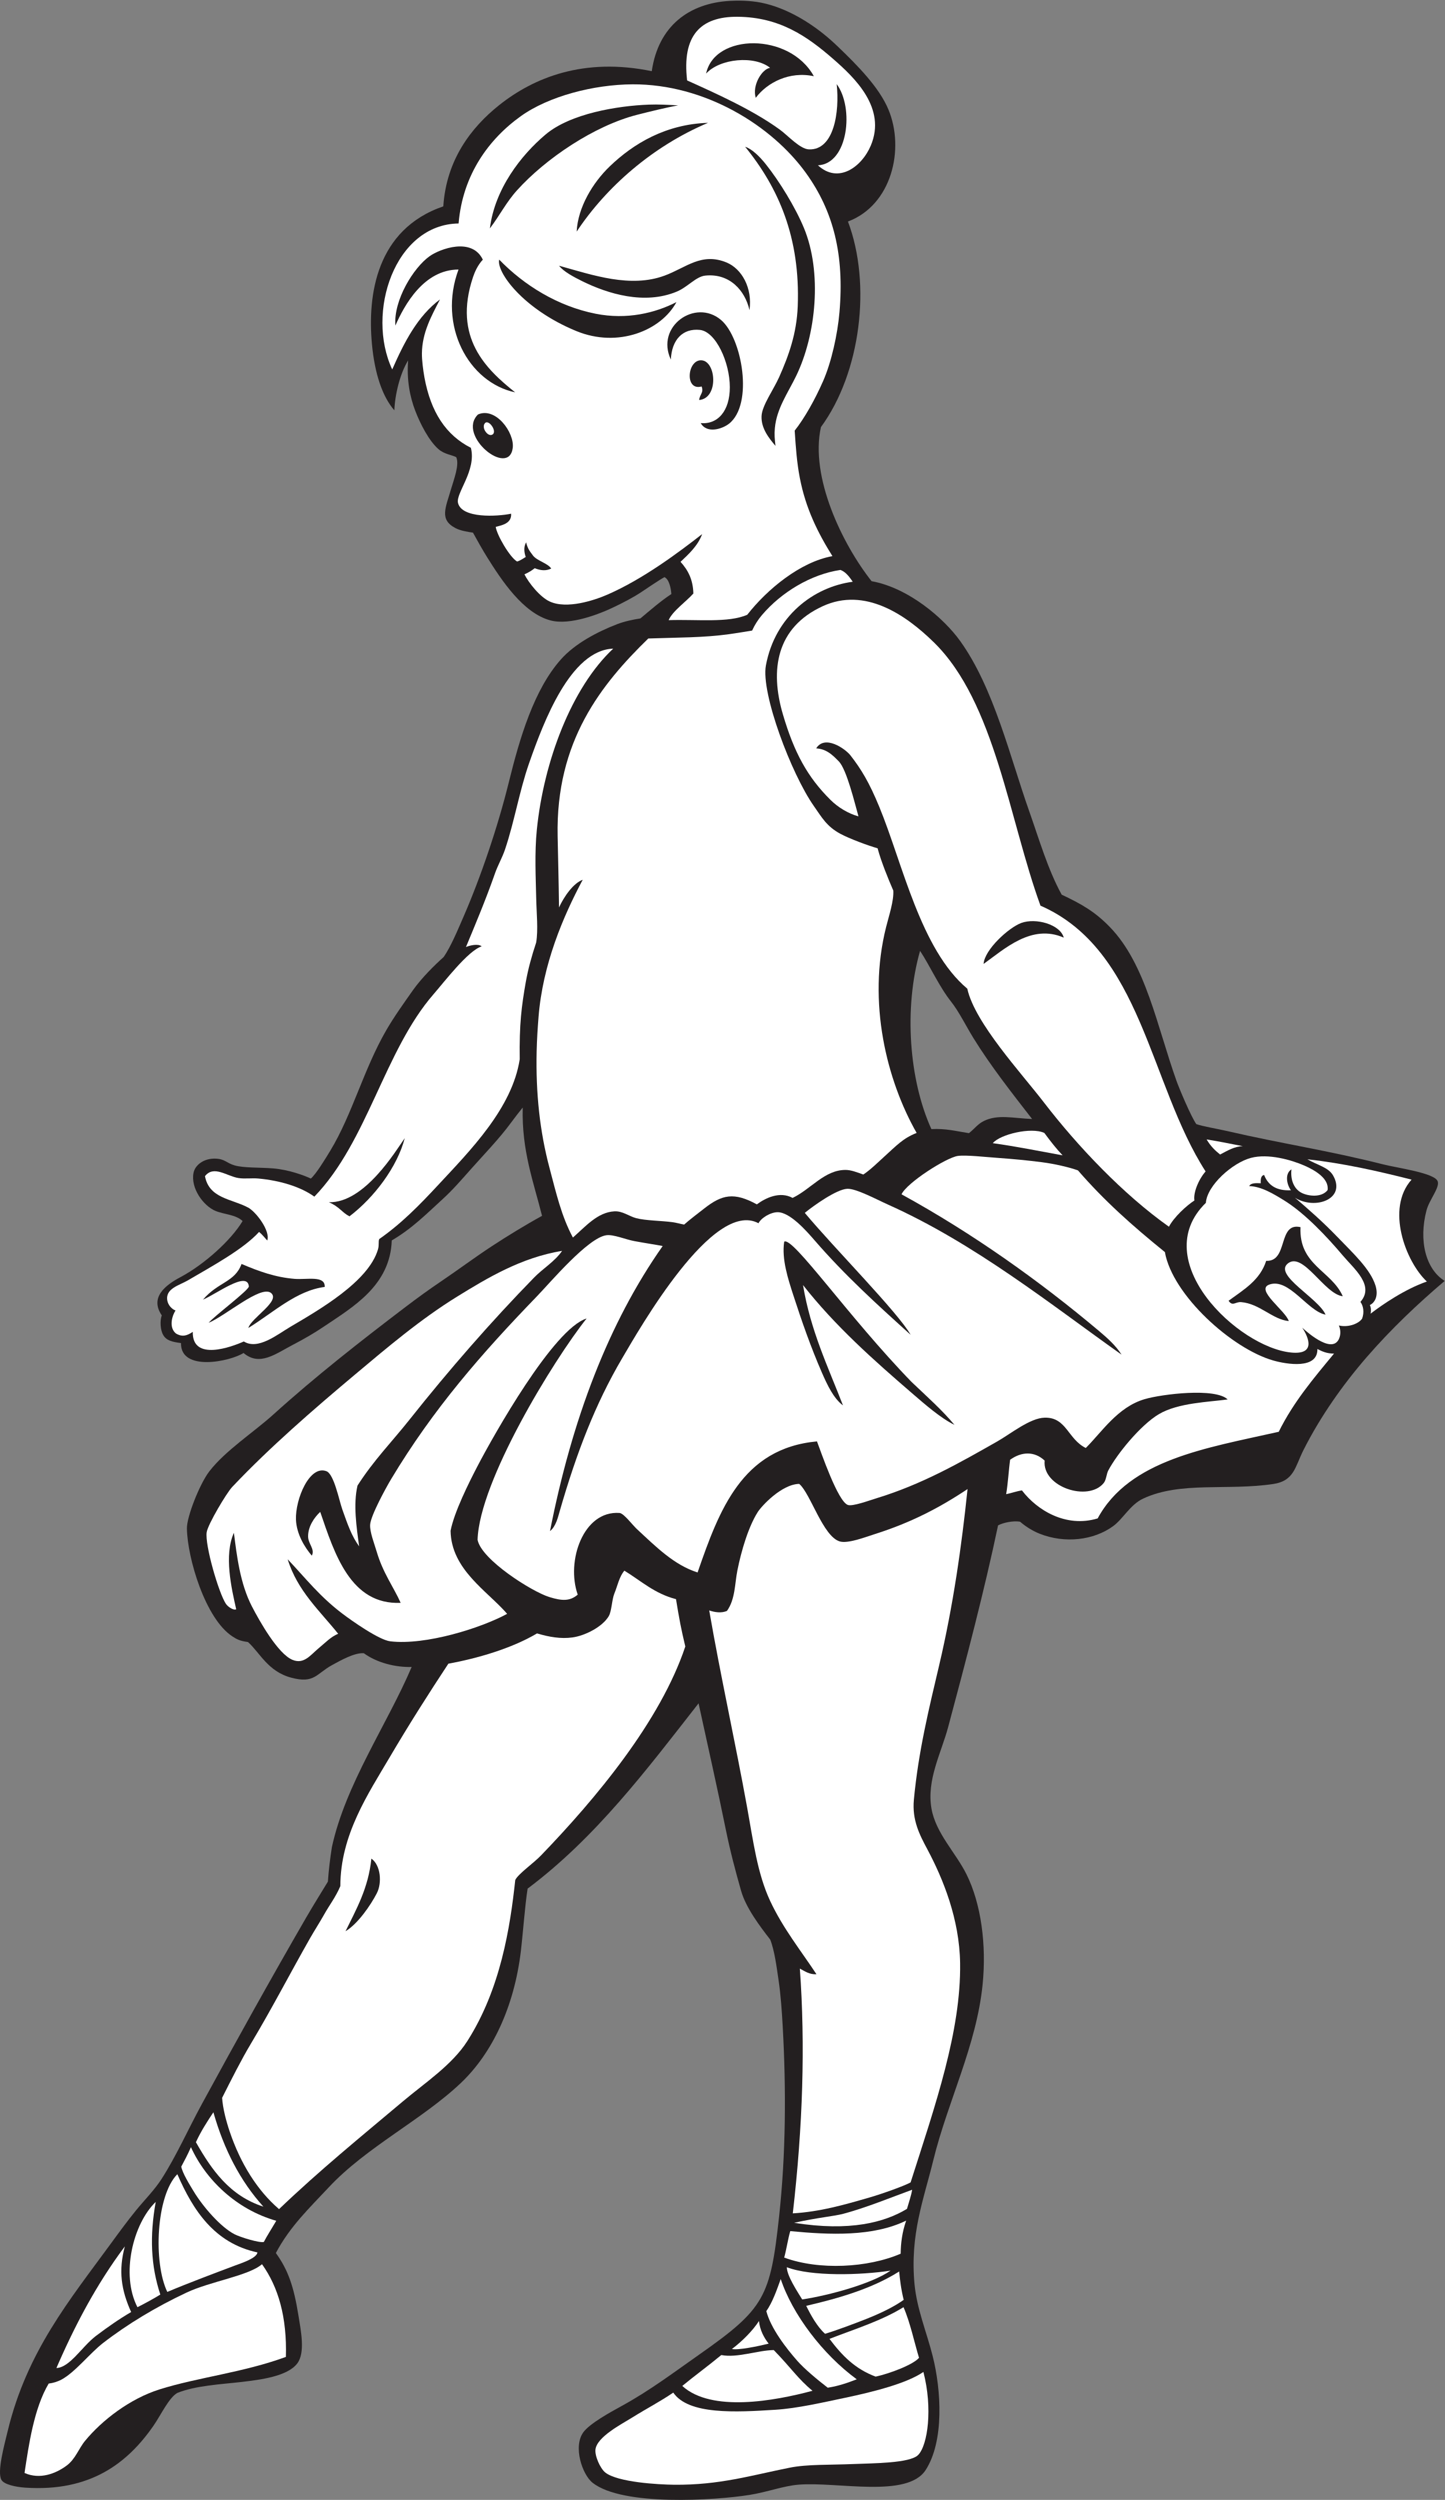 <?xml version="1.0" encoding="UTF-8" standalone="no"?>
<svg
   xmlns:dc="http://purl.org/dc/elements/1.1/"
   xmlns:cc="http://creativecommons.org/ns#"
   xmlns:rdf="http://www.w3.org/1999/02/22-rdf-syntax-ns#"
   xmlns:svg="http://www.w3.org/2000/svg"
   xmlns="http://www.w3.org/2000/svg"
   viewBox="0 0 555.08 960.027"
   height="960.027"
   width="555.08"
   xml:space="preserve"
   id="svg2"
   version="1.1"><rect x="0" y="0" width="555.08" height="960.027" fill="#808080" stroke="none"/><defs
     id="defs6" /><g
     transform="matrix(1.333,0,0,-1.333,0,960.027)"
     id="g10"><g
       transform="scale(0.1)"
       id="g12"><path
         id="path14"
         style="fill:#231f20;fill-opacity:1;fill-rule:evenodd;stroke:none"
         d="m 2443.61,6563.81 c 68.15,-180.16 36.94,-435.65 -77.87,-592.22 -32.02,-143.74 61.47,-337.05 145.94,-443.91 106.72,-19.28 208.31,-107 255.13,-172.13 97.44,-135.49 144.09,-335.41 199.07,-490.44 27.71,-78.09 53.7,-168.22 93.62,-240.56 57.14,-26.99 95.98,-48.87 139.45,-93.91 103.06,-106.8 135.07,-284.31 191.21,-441.99 8.36,-23.49 41.74,-102.88 57.24,-125.06 17.85,-6.54 60.78,-13.55 89.99,-20.3 153.94,-35.6 293.02,-56.36 447.02,-95.42 43.91,-11.14 149.93,-24.92 158.65,-49.14 6.49,-18.05 -24.2,-53.18 -32.22,-83.65 -22.96,-87.37 -2.37,-169.26 52.3,-203.36 -77.69,-65.98 -154.77,-138.83 -225.56,-220.65 -67.79,-78.34 -132.58,-169.84 -181.49,-266.97 -24.12,-47.91 -26.47,-88.34 -86.82,-97.38 -132.48,-19.88 -266.91,8.36 -375.02,-42.07 -37.23,-17.38 -57.84,-58.48 -86.39,-79.32 -56.11,-40.95 -139.31,-50.54 -211.65,-21.95 -18.89,7.48 -39.46,19.78 -56.45,34.57 -19.29,3.79 -49.69,-2.77 -63.6,-10.51 -39.13,-186.64 -93.02,-391.56 -143.95,-581.54 -19.82,-73.91 -62.35,-151.72 -47.97,-234.06 12.47,-71.35 69.55,-126.51 100.9,-189.46 42.22,-84.82 58.01,-203.16 46.48,-317.83 -17.66,-175.84 -100.68,-336.84 -142.1,-506.191 -27.52,-112.461 -67.77,-213.886 -54.03,-357.558 6.8,-70.899 34.98,-137.969 52.24,-206.367 24.88,-98.516 33.44,-245.137 -20.11,-328.243 C 2614.86,4.336 2415.37,52.734 2301.66,43.906 2257.3,40.449 2212,22.566 2159.17,14.219 c -97.96,-15.449 -365.14,-33.273 -451.53,35.215 -29.81,23.66 -56.72,104.062 -26.58,145.418 18.03,24.738 75.63,56.679 110.44,75.703 81.34,44.465 150.66,97.023 223.8,148.312 188.26,132.051 204.69,165.313 229.95,398.496 19.42,179.297 20.43,365.747 10.36,545.627 -2.45,44.18 -5.5,89.94 -11.8,132.99 -5.75,39.25 -11.68,86.48 -24.25,118.22 -30.88,39.84 -70.13,91.91 -84,140.78 -15.68,55.23 -31.07,112.68 -43.94,176 -24.26,119.39 -49.22,229.16 -78.53,363.82 -150.29,-192.12 -295.7,-386.13 -492.62,-533.76 -7.29,-44.58 -13.91,-133.75 -19.52,-180.47 -19.28,-160.82 -82.79,-293.73 -172.15,-378.79 C 1217.39,1095.68 1056,1016.76 947.422,900.488 893.223,842.422 835.414,787.93 795,711.211 c 34.574,-48.047 51.352,-94.551 64.961,-179.531 7.082,-44.219 20.312,-107.539 -3.406,-138.653 -27.965,-36.679 -103.25,-46.66 -161.157,-53.339 -58,-6.7 -131.605,-10.176 -184.738,-31.661 C 486.238,293.691 463.184,243.711 441.977,213.215 366.563,104.734 259.121,22.844 72.688,35.293 46.324,37.059 11.301,44.102 3.879,58.086 -8.629,81.688 12.23,157.285 22.426,199.387 77.719,427.754 200.922,576.094 319.148,737.969 c 23.657,32.402 46.571,63.769 71.692,94.765 24.769,30.567 54.082,59.649 74.629,91.641 42.961,66.934 76.726,143.515 116.929,217.305 95.231,174.8 196.188,356.68 299.649,535.51 20.898,36.11 47.43,78.44 62.871,104 2.016,30.82 6.723,69.44 11.488,99.24 39.168,181.39 160.154,354.98 229.884,519.12 -46.5,-1.17 -99.58,11.86 -137.76,39.59 -26.31,2.32 -66.909,-20.62 -91.303,-33.96 -46.364,-25.34 -51.215,-54.48 -118.516,-36.29 -66.953,18.08 -89.832,71.89 -124.148,102.57 -23.68,2.92 -33.086,8.5 -44.84,16.18 -78.082,51.01 -129.606,225.17 -131.106,310.84 -0.59,33.67 36.727,128.26 64.352,164.29 46.078,60.06 127.797,112.66 184.996,164.36 122,110.23 251.045,211.13 381.585,310.31 33.42,25.39 66.85,49.63 101.31,72.91 50.74,34.28 96.97,69.01 147.27,101.95 43.46,28.45 95.85,60.6 143.89,86.94 -24.54,98.31 -58.91,187.25 -55.68,311.99 -13.14,-16.3 -23.79,-30.14 -34.27,-44.39 -33.24,-45.22 -75.54,-88.71 -114.85,-132.89 -24.8,-27.88 -51.43,-58.9 -80.51,-85.49 -48.24,-44.12 -89.57,-86.05 -147.71,-120.02 -4.51,-130.59 -112.81,-192.35 -196.105,-248.52 -27.168,-18.32 -55.297,-34.72 -88.739,-52.11 -49.707,-25.82 -95.703,-63.14 -142.332,-23.65 -38.879,-24.71 -181.785,-54.65 -180.246,28.55 -26.336,3.4 -41.605,7.54 -50.723,22.37 -9.199,14.94 -10.32,42.62 -4.621,57.4 -35.609,52.17 11.094,87.52 53.977,110.27 67.051,35.57 145.148,105.14 178.887,161.48 -19.489,18.81 -53.004,18.9 -77.707,29.05 -35.477,14.58 -72.598,65.96 -63.637,110.13 4.476,22.12 29.687,42.24 64.332,40.65 26.426,-1.22 30.902,-12.85 53.809,-19.42 27.089,-7.77 70.886,-5.52 111.367,-8.76 44.863,-3.59 90.261,-20.52 108.574,-29.26 15.695,14.05 40.527,54.85 55.519,79.51 64.085,105.43 96.355,235.25 162.375,348.88 22.52,38.76 50,76.98 75.16,112.76 26.25,37.35 63.95,74.11 89.84,97.32 20.99,30.85 39.82,76.38 57.15,116.21 49.72,114.36 98.87,259.25 130.1,385.86 31.71,128.58 72.56,267.54 150.47,355.2 39.98,44.99 103.63,78.98 162.34,101.57 20.34,7.83 45.73,13.2 66.75,16.46 28.8,24.11 60.07,51.29 89.18,70.19 -1.38,17.48 -6.37,42.33 -19.91,48.74 -15.01,-8.07 -54.4,-34.94 -67.42,-43.58 -23.49,-15.57 -51.63,-29.73 -73.37,-40.42 -44.36,-21.81 -131.05,-55.89 -187.99,-40.62 -78.8,21.12 -141.08,116.12 -182.51,182.41 -12.95,20.73 -30.86,52.59 -40.49,70.37 -13.71,2.05 -35.49,5.11 -50.95,13.31 -46.26,24.55 -28.06,57.94 -12.33,111.89 8.16,27.95 24.98,71.09 14.91,92.34 -11.92,6.28 -34.29,8.16 -51.28,23.16 -27.75,24.5 -52.24,72.74 -66.66,110.21 -15.9,41.29 -24.99,90.46 -20.56,145.27 -23.79,-38.45 -38.01,-99.03 -39.72,-143.79 -34.27,39.21 -56.77,105.33 -64.67,191.59 -12.9,140.9 12.63,329.77 205.76,396.06 8.6,133.5 79.95,227.13 160.98,291.61 99.01,78.8 243.62,138.33 439.7,97.77 19.02,130.71 107.88,195.89 225.14,202.58 21.26,1.21 56.76,1.49 90.35,-5.24 73.84,-14.77 152.23,-61.03 217.14,-122.95 62.1,-59.24 122.75,-121.31 149.29,-184.61 47.71,-113.94 9.71,-275.53 -116.52,-322.87 z m 207.8,-2101.15 c 29.16,-44.41 54.81,-102.71 89.88,-146.97 22.1,-27.89 42.98,-70.44 63.79,-104.11 49.72,-80.48 109.8,-156.86 169.2,-233.36 -55.35,2.38 -98.84,14.03 -138.88,-5.64 -17.9,-8.79 -26.21,-21.7 -43.09,-35.13 -38.1,5.85 -66.35,13.88 -108.28,11.71 -64.15,141.02 -79.97,347.51 -32.62,513.5 v 0" /><path
         id="path16"
         style="fill:#ffffff;fill-opacity:1;fill-rule:evenodd;stroke:none"
         d="m 2357.11,6725.78 c 87.69,4.16 104.5,166.37 54,233.91 8.78,-79.95 -7.54,-190.91 -80,-188.03 -25.81,1.02 -60.06,39.49 -83.07,56.32 -78.03,57.06 -184.93,104.89 -267.94,142.3 -15.07,128.88 37.9,184.56 146.25,183.4 119.67,-1.31 198.22,-54.91 274.49,-121.35 62.45,-54.4 154.41,-141.81 108.46,-249.97 -26.01,-61.2 -93.5,-111.07 -152.19,-56.58 z m -322.25,264.26 c 39.86,43.69 139.31,52.7 184.39,16.59 -23.71,-3.58 -52.4,-50.78 -41.33,-86.45 32.72,43.89 96.97,77.36 167.4,62.24 -69.71,126.62 -286.3,124.03 -310.46,7.62 v 0" /><path
         id="path18"
         style="fill:#ffffff;fill-opacity:1;fill-rule:evenodd;stroke:none"
         d="m 2398.84,5599.82 c -92.17,-16.57 -187.86,-95.17 -245.41,-168.89 -54.31,-24 -145.07,-12.76 -226.58,-15.55 11.44,26.3 48.68,51.77 71.24,76.66 -0.82,41.42 -16.47,68.7 -36.96,91.38 20.32,19.37 49.58,44.8 62.28,79.9 -65.96,-51.46 -168.93,-128.97 -272.69,-174.25 -38.17,-16.66 -116.9,-42.61 -166.37,-20.04 -28.32,12.91 -60.74,53.76 -73.03,78.35 12.48,5.51 20.91,10.88 29.63,17.66 17.16,-6.85 32.26,-8.22 47.58,-1.02 -9.65,15.21 -41.17,22.59 -52.24,37.12 -10.9,14.31 -15.78,20.79 -20.14,38.45 -8.06,-14.2 -5.19,-30.89 -1.04,-42.2 -8.93,-5.22 -16.24,-10.68 -25,-13.1 -20.99,12.27 -58.08,75.85 -61.58,99.82 13,4 46.68,7.91 44.42,37.97 -40.01,-8.26 -142.1,-14.13 -153.06,30.9 -6.94,28.51 53.57,93.4 37.08,158.93 -72.17,36.61 -115.56,103.34 -133.77,202.34 -3.89,21.13 -7.52,50.51 -7.34,69.54 0.58,60.45 27.93,108.71 52.07,155.55 -64.37,-47.81 -102.93,-122.74 -137.65,-201.7 -76.53,163.89 7.39,418.11 191.28,420.55 11.69,140.72 87.54,243.49 179.5,309.25 79.68,56.97 208.9,91.08 321.94,91.61 207.89,0.97 401.14,-118.17 500.37,-256.57 78.36,-109.28 110.18,-234.02 95.73,-400.44 -5.55,-63.72 -23.05,-143.15 -47.09,-197.9 -22.45,-51.13 -52.26,-105.21 -81.92,-142.75 3.43,-51.14 6.22,-91.62 14.77,-136.08 17.05,-88.8 52.24,-158.61 93.98,-225.49 z M 1869.81,6900.6 c -90.18,-3.49 -225.71,-25.47 -297.67,-86.18 -70.63,-59.58 -146.34,-156.56 -160.45,-270.51 29.28,38.78 46.9,75.04 78.09,109.67 82.89,92.02 223.27,186.29 346.13,217.69 36.05,9.21 82.96,20.62 118.3,27.26 -29.77,1.5 -57.19,3.13 -84.4,2.07 z m -112.95,-178.18 c -49.11,-47.26 -91.54,-117.99 -95.08,-187.67 84.23,127 217.61,245.53 378.65,313.41 -121.19,-3.96 -214.28,-59.06 -283.57,-125.74 z m 476.12,-753.6 c 5.22,56.21 37.13,100.38 60.96,149.3 58.08,119.16 75.94,299.52 22.56,427.7 -24.51,58.87 -70.11,133.68 -110.08,183.66 -17.79,22.22 -39.78,43.68 -59.11,49.7 96.3,-118.35 159.07,-261.3 151.58,-459.12 -3.03,-80.22 -26.7,-143.87 -53.25,-203.77 -16.56,-37.4 -49.84,-82.43 -51.03,-113.35 -1.35,-35.15 21.27,-63.22 40.12,-85.44 -2.2,21.05 -3.57,31.87 -1.75,51.32 z M 1363,6403.36 c 5.13,15.34 13.8,34.94 28.39,50.57 -31.07,65.29 -123.15,31.53 -153.58,9.8 -46.18,-32.98 -104.13,-126.38 -98.39,-199.65 25.81,58.85 81.88,161.3 181.9,161.41 -59.8,-161.16 28.43,-325.17 163.22,-353.85 -82.95,66.43 -179.94,156.96 -121.54,331.72 z m 730.89,42.38 c -72.57,30.01 -116.48,-14.92 -178.87,-37.84 -97.95,-35.99 -204.7,0.85 -303.91,28.57 12.21,-16.45 42.64,-32.59 65.28,-43.82 75.84,-37.63 181.07,-69.29 273.69,-30.85 32.01,13.28 55.25,43.47 82.56,46.23 70.23,7.09 114.49,-43.07 127.25,-99.64 8.95,64.54 -22.58,119.38 -66,137.35 z m -433.11,-197.47 c 120.39,-49.56 244.65,1.66 288.56,83.39 -60.86,-31.29 -142.86,-51.44 -233.05,-33.48 -108.61,21.61 -205.65,81.46 -277.74,155.93 -8.71,-34.83 67.41,-142.1 222.23,-205.84 z m 439.81,-267.15 c 71.71,55.77 38,247.68 -22.82,299.13 -74.16,62.72 -189.51,-18.9 -144.56,-114.07 2.67,57.52 34.51,90.41 83.53,85.41 45.82,-4.66 86.37,-92.97 86.44,-164.98 0.06,-68.96 -35.09,-107.98 -83.98,-103.5 18.7,-32.08 63.18,-16.14 81.39,-1.99 z m -79.97,182.92 c -40.51,0.92 -47.97,-89.14 1.17,-75.43 7.21,-17.58 -5.52,-22.53 -6.99,-39.04 57.04,5.06 49.13,113.47 5.82,114.47 z m -543.01,-252.07 c 5.22,43.38 -48.84,118.48 -100.19,95.95 -61.83,-60.96 89.71,-182.88 100.19,-95.95 v 0" /><path
         id="path20"
         style="fill:#ffffff;fill-opacity:1;fill-rule:evenodd;stroke:none"
         d="m 1397.93,5983.29 c 10.92,11.23 36.73,-25.56 20.28,-33.68 -13.12,-6.46 -32.32,21.3 -20.28,33.68 v 0" /><path
         id="path22"
         style="fill:#ffffff;fill-opacity:1;fill-rule:evenodd;stroke:none"
         d="m 2457.34,5526.01 c -113.36,-14.96 -224.12,-99.69 -250.2,-241.17 -14.72,-79.8 72.92,-311.64 137.85,-404.49 23.97,-34.3 37.46,-59.18 76.45,-80.3 25.55,-13.84 80.34,-34.37 107.54,-41.84 10.14,-38.23 32.21,-92.03 45.26,-121.75 1.91,-29.53 -12.15,-71.18 -20.67,-105.05 -54.7,-217.32 1.93,-442.4 87.96,-593.28 -39.65,-15.49 -58.35,-36.79 -95.2,-70.04 -13.88,-12.52 -39.06,-37.27 -58.54,-49.83 -18.83,6.91 -36.06,13.3 -50.93,13.31 -60.7,0.06 -99.46,-55 -152.78,-80.69 -36.76,20.08 -77.91,-0.04 -102.99,-18.58 -66.12,36.08 -100.4,28.09 -151.08,-11.38 -19.71,-15.35 -45.24,-34.81 -58.45,-46.81 -11.84,2.17 -23.15,5.49 -33.01,6.83 -32.14,4.41 -77.84,4.38 -105.27,11.64 -20.65,5.46 -39.06,20.96 -62.85,19.64 -48.73,-2.72 -82.98,-43.7 -119.48,-75.49 -33.22,62.06 -48.04,127.58 -67.45,200.71 -27.93,105.2 -39.73,214.71 -37,335.67 0.77,33.7 2.91,67.48 5.46,99.39 12.06,150.75 70.14,287.91 127.32,394.98 -27.02,-9.77 -53.85,-48.33 -68.32,-79.75 -0.96,76.73 -2.63,139.35 -4,205.17 -5.71,273.69 125.36,437.33 261.28,569.64 84.99,3.03 159.65,2.21 232.53,12.38 22.5,3.13 49.87,7.72 66.61,10.43 7.78,16.86 17.16,31.48 28.25,44.54 55.69,65.7 141.14,117.57 226.36,130.16 11.51,-4.39 21.46,-13.12 35.35,-34.04 v 0" /><path
         id="path24"
         style="fill:#ffffff;fill-opacity:1;fill-rule:evenodd;stroke:none"
         d="m 3062.19,3873.52 c -66.65,12.1 -131.98,25.46 -201.21,35.1 20.92,25.42 110.38,46.95 148.5,29.53 18.39,-24.83 34.58,-45.63 52.71,-64.63 v 0" /><path
         id="path26"
         style="fill:#ffffff;fill-opacity:1;fill-rule:evenodd;stroke:none"
         d="m 3477.16,3919.44 c 38.18,-6.26 64.82,-11.7 104.4,-19.46 -23.58,-0.53 -43.49,-12.4 -65.45,-24.07 -12.86,10.19 -27.11,23.13 -38.95,43.53 v 0" /><path
         id="path28"
         style="fill:#ffffff;fill-opacity:1;fill-rule:evenodd;stroke:none"
         d="m 3825.76,3773.35 c -17.58,-22.47 -56.03,-17.23 -74.23,-8.18 -21.96,10.93 -33.27,36.56 -29.86,68.04 -20.19,-12.82 -13.3,-44.46 -1.47,-60.29 -43.4,-2.07 -66.13,15.55 -77.34,44.13 -9.04,-1.84 -10.39,-11.76 -9.64,-23.9 -14.26,0.55 -28.59,1.19 -33.36,-8.22 34.46,-0.75 69.91,-22.09 101.52,-41.71 58.21,-36.13 121.3,-102.55 168.02,-157.93 32.8,-38.86 92.67,-86.75 51,-133.94 8.64,-11.7 11.62,-30.04 4.83,-48.38 -12.27,-16.99 -43.87,-25.45 -66.82,-19.47 3.7,-9.59 5.99,-20.61 2.2,-33.23 -16.09,-53.55 -90.42,10.47 -107.9,26.78 19.84,-29.86 38.47,-78.53 -31.93,-71.6 -153.28,15.1 -415.92,265.45 -245.76,431.26 3.59,50.63 76.94,115.51 129.86,129.52 49.91,13.23 116.12,-5.75 153.26,-21.85 30.88,-13.4 72.64,-37.56 67.62,-71.03 z m -176.91,-203.76 c -18.06,-56.05 -63.97,-82.44 -108.37,-114.96 11.57,-17.33 19.7,-2.56 36.09,-3.91 54,-4.39 90.52,-50.27 137.39,-54.63 -9.42,30.14 -97.91,90.67 -55.81,105.32 56.6,19.68 110.66,-77.54 161.83,-86.8 -20.82,47.89 -150.72,114.14 -108.59,147.56 43.99,34.91 105.28,-88.79 158.14,-94.49 -32.63,73.92 -126.87,89.2 -121.78,199 -66.54,14.95 -34.21,-99.86 -98.9,-97.09 v 0" /><path
         id="path30"
         style="fill:#ffffff;fill-opacity:1;fill-rule:evenodd;stroke:none"
         d="m 3767.64,3862.23 c 103.32,-11.57 201.75,-33.62 300.14,-58.64 -74.84,-83.43 -17.14,-236.23 44.07,-293.61 -62.81,-21.66 -128.35,-66.52 -162.12,-92.54 1.72,7.33 1.49,17.81 -2.11,24.85 14.61,7.01 25.36,26.5 16.16,56.25 -14.57,47.1 -64.75,93.22 -108.19,138.36 -45.32,47.09 -85.63,81.69 -123.86,114.63 57.3,-36.11 148.46,-4.5 110.15,63.64 -13.72,24.38 -46.63,30.47 -74.24,47.06 v 0" /><path
         id="path32"
         style="fill:#ffffff;fill-opacity:1;fill-rule:evenodd;stroke:none"
         d="m 2788.26,2912.15 c -17,-163.32 -41.33,-335.74 -81.83,-507.68 -29.78,-126.42 -59.9,-248.77 -72.84,-387.26 -5.52,-59.08 16.41,-100.9 38.72,-142.72 45.78,-85.76 92.63,-201.42 94.49,-328.03 2.89,-196.6 -71.7,-409.68 -142.64,-631.792 -17.31,-9.766 -81.45,-32.754 -118.23,-43.379 -75.02,-21.719 -142.04,-41.016 -221.28,-45.84 28.98,251.621 36.25,485.161 20.32,705.211 14.15,-7.53 28.27,-17.65 47.86,-16.25 -43.78,66.55 -96.53,132.05 -133.53,211.37 -36.84,78.95 -48.69,172.29 -65.84,267.01 -33.95,187.66 -77.32,382.52 -109.67,569.69 15.49,-5.33 35.48,-8.57 51.25,-1.25 23.9,33.44 22.16,77.52 30.01,116.88 11.24,56.27 31.54,124.86 58.4,167.46 11.32,17.95 68.87,80.31 119.62,81.5 32.46,-27.13 68.19,-150.76 116.57,-165.72 23.46,-7.25 73.74,12.26 103.07,21.6 102.98,32.81 184.32,75.06 265.55,129.2 v 0" /><path
         id="path34"
         style="fill:#ffffff;fill-opacity:1;fill-rule:evenodd;stroke:none"
         d="m 614.949,1116.76 c 30.457,-107.4 77.809,-198.713 144.121,-271.955 -97.023,31.25 -148.867,105.527 -194.484,185.725 14.352,31.29 32.215,58.9 50.363,86.23 v 0" /><path
         id="path36"
         style="fill:#ffffff;fill-opacity:1;fill-rule:evenodd;stroke:none"
         d="m 550.25,1016.19 c 42.074,-92.655 129.773,-179.022 245.84,-212.069 -8.352,-14.668 -27.149,-44.101 -35.777,-60.976 -11.684,-3.477 -66.778,13.085 -84.622,22.265 -39.562,20.371 -90.316,78.457 -117.605,123.535 -12.301,20.313 -32.293,52.539 -35.738,71.133 8.582,16.582 17.828,32.813 27.902,56.112 v 0" /><path
         id="path38"
         style="fill:#ffffff;fill-opacity:1;fill-rule:evenodd;stroke:none"
         d="M 511.051,938.34 C 555.742,835.684 617.129,739.609 741.938,712.969 739.664,695.879 694.094,681.523 676.492,674.922 623.645,655.039 543.785,625.176 482.117,599.16 c -40.656,84.317 -32.41,277.129 28.934,339.18 v 0" /><path
         id="path40"
         style="fill:#ffffff;fill-opacity:1;fill-rule:evenodd;stroke:none"
         d="m 2628.55,893.535 c -2.53,-16.445 -9.21,-35.566 -14.84,-55.058 -64.04,-38.848 -164.32,-65.918 -325.17,-40.176 68.15,15.234 115.14,18.828 142.17,26.074 66.58,17.871 137.16,47.051 197.84,69.16 v 0" /><path
         id="path42"
         style="fill:#ffffff;fill-opacity:1;fill-rule:evenodd;stroke:none"
         d="m 448.773,858.457 c -17.703,-98.496 -14.183,-183.73 13.231,-266.875 -16.09,-10.176 -46.637,-26.855 -65.914,-36.445 -49.004,94.941 -12.063,241.211 52.683,303.32 v 0" /><path
         id="path44"
         style="fill:#ffffff;fill-opacity:1;fill-rule:evenodd;stroke:none"
         d="m 2611.33,804.609 c -11.89,-34.414 -15.49,-65.879 -15.88,-95.371 -94.27,-40.586 -234.7,-48.242 -335.57,-11.152 5.47,18.984 11.69,57.598 17.48,76.269 114.16,-10.976 238.42,-16.308 333.97,30.254 v 0" /><path
         id="path46"
         style="fill:#ffffff;fill-opacity:1;fill-rule:evenodd;stroke:none"
         d="M 359.734,730.273 C 341.008,660.547 349.039,605 377.887,541.191 344.145,521.504 309.922,497.715 276.625,472.5 236.441,442.09 201.508,381.367 162.574,379.902 c 52.754,121.875 115.317,241.075 197.16,350.371 v 0" /><path
         id="path48"
         style="fill:#ffffff;fill-opacity:1;fill-rule:evenodd;stroke:none"
         d="m 2604.25,576.328 c -24.35,-17.637 -61.64,-36.758 -106.91,-54.687 -33.8,-13.399 -86.42,-33.145 -119.63,-43.145 -21.57,19.082 -40.69,52.422 -54.36,80.606 98.96,22.793 192.63,51.171 267.83,98.964 2.03,-22.324 5.4,-51.464 13.07,-81.738 v 0" /><path
         id="path50"
         style="fill:#ffffff;fill-opacity:1;fill-rule:evenodd;stroke:none"
         d="m 2267.42,670.352 c 70.36,-27.188 213.58,-22.969 298.97,-9.844 -53.53,-37.559 -176.63,-71.192 -254.65,-83.047 -13.67,22.539 -43.93,67.461 -44.32,92.891 v 0" /><path
         id="path52"
         style="fill:#ffffff;fill-opacity:1;fill-rule:evenodd;stroke:none"
         d="m 2249.84,636.289 c 33.62,-101.191 120.61,-216.816 219.11,-288.867 -22.67,-8.613 -48.55,-18.652 -83.58,-24.238 -31.97,24.55 -67.75,54.961 -87.04,76.66 -32.91,37.07 -77.18,94.785 -89.96,143.965 18.15,26.308 29.65,59.55 41.47,92.48 v 0" /><path
         id="path54"
         style="fill:#ffffff;fill-opacity:1;fill-rule:evenodd;stroke:none"
         d="m 2603.73,555.215 c 19.34,-44.375 31,-100.938 44.68,-145.86 -16.79,-20.019 -85.3,-45.644 -124.98,-54.218 -59.37,22.129 -96.9,60.644 -133.05,108.808 73.14,28.321 150.45,52.227 213.35,91.27 v 0" /><path
         id="path56"
         style="fill:#ffffff;fill-opacity:1;fill-rule:evenodd;stroke:none"
         d="m 2187.17,515.352 c 2.63,-26.329 14.67,-48.399 27.94,-65.196 -32.65,-7.949 -86.23,-19.082 -105.93,-15.488 29.62,22.305 60.21,52.969 77.99,80.684 v 0" /><path
         id="path58"
         style="fill:#ffffff;fill-opacity:1;fill-rule:evenodd;stroke:none"
         d="m 2229.73,431.699 c 50.77,-52.109 69.66,-82.832 111.73,-117.344 -109.61,-29.335 -291.48,-62.628 -375.3,13.946 33.14,27.441 75.15,58.144 112.43,89.004 46.37,-8.867 103.58,13.457 151.14,14.394 v 0" /><path
         id="path60"
         style="fill:#ffffff;fill-opacity:1;fill-rule:evenodd;stroke:none"
         d="m 2661.01,368.652 c 27.12,-104.55 12.69,-210.675 -15.03,-239.148 -23.54,-24.191 -131.17,-23.801 -186.05,-26.145 -68.3,-2.929 -132.95,-0.363 -184.23,-10.558 -109.45,-21.793 -202.22,-50.488 -332.95,-49.141 -45.95,0.48 -162.46,7.129 -198.19,35.031 -14.75,11.531 -31.05,48.094 -28.51,67.051 4.85,36.262 75.18,72.512 104.77,90.918 44.53,27.703 81.56,46.641 119.39,72.461 43.97,-64.402 180.44,-56.652 294.36,-49.433 63.27,4.003 135.24,20.781 199.89,34.296 84.67,17.696 179.73,42.266 226.55,74.668 v 0" /><path
         id="path62"
         style="fill:#ffffff;fill-opacity:1;fill-rule:evenodd;stroke:none"
         d="m 1767.18,5333.36 c -120.82,-112.95 -200.2,-325.77 -220.07,-520.88 -6.93,-68.24 -3.09,-140.16 -1.86,-199.01 0.89,-42.29 6.01,-90.29 -0.1,-126.67 -12.77,-38.52 -23.12,-75.51 -29.93,-113.87 -12.14,-68.43 -19.02,-122.07 -17.53,-222.75 -21.7,-140.79 -142.23,-262.33 -235.08,-362.16 -53.8,-57.84 -104.98,-110.32 -169.7,-155.67 -3.33,-6.88 0.25,-16.54 -3.76,-30.08 -27.47,-92.72 -169.095,-173.64 -252.771,-222.99 -37.484,-22.11 -92.594,-67.4 -133.734,-41.96 -35.2,-15.66 -149.122,-58.12 -147.102,27.74 -15.895,-10.84 -29.844,-15.7 -48.375,-4.85 -19.316,15.69 -13.848,46.16 -1.375,66.39 -11.121,3.99 -21.023,15.74 -23.457,27.72 -7.223,35.47 34.387,44.61 58.742,58.86 70.262,41.16 160.5,90.02 205.5,139.73 8.692,-6.94 14.527,-14.88 23.52,-24.7 9.738,27.77 -32.688,82.92 -54.969,94.83 -47.746,25.53 -112.438,26.07 -124.445,90.52 25.269,32.35 62.933,-0.04 96.371,-5.38 18.375,-2.94 38.433,0.32 57.269,-1.41 63.254,-5.8 122.309,-23.88 161.578,-52.22 153.008,158.17 201.708,419.81 343.038,582.7 32.86,37.87 100.49,126.45 139.11,138.33 -9.99,8.71 -34.42,2.72 -45.28,-1.91 26.91,64.74 57.64,137.72 83.62,212.08 8.34,23.89 20.78,44.82 28.83,68.66 27.41,81.18 41.46,168.68 69.43,248.61 41.93,119.78 119.41,325.86 242.53,330.34 z M 947.734,3738.45 c 30.121,-12.76 37.387,-29.16 59.316,-40.67 72.24,55.01 138.01,143.22 159.34,225.3 -25.38,-35.73 -115.8,-187.37 -218.656,-184.63 z M 848.813,3517.7 c -55.301,4.57 -102.348,21.46 -152.75,42.96 -19.25,-52.95 -67.727,-51.71 -111.098,-102.85 38.394,16.12 128.277,84.22 132.164,38.19 0.891,-10.47 -103.617,-88.44 -115.707,-104.93 50.098,21.49 147.609,106.88 178.367,86.9 32.043,-22.66 -56.18,-72.77 -64.129,-101.76 73.403,45.35 138.27,107.62 220.047,118.24 1.934,33.95 -51.699,20.34 -86.894,23.25 v 0" /><path
         id="path64"
         style="fill:#ffffff;fill-opacity:1;fill-rule:evenodd;stroke:none"
         d="m 3474.23,3827.22 c -20.75,-23.84 -35.79,-61.62 -32.23,-83.66 -23.61,-15.42 -59.08,-48.26 -73.41,-75.67 -131.06,92.8 -262.57,231.11 -359.98,357.74 -65.99,85.83 -199.43,229.61 -221.14,328.14 -134.69,113.06 -186.01,359.58 -253.3,523.11 -28.58,69.48 -51.44,107.95 -83.08,148.64 -15.28,19.66 -74.31,60.62 -99.01,20.53 29.22,-2.08 45.83,-17.53 65.41,-37.8 22.79,-23.6 46.46,-123.21 56.43,-158.21 -30.17,8.42 -58.94,26.14 -80.27,47.21 -66.61,65.79 -105.04,136.51 -137.54,246.81 -37.68,127.9 -19.44,250 115.07,311.68 121.24,55.59 238.55,-24.43 320.13,-104.37 176.21,-172.64 216.51,-510.1 307.1,-758.49 292.43,-127.81 313.61,-513.86 475.82,-765.66 z m -531.32,715.74 c -36.09,-13.41 -105.68,-76.67 -108.47,-117.97 60.2,42.94 138.27,116.36 231.08,75.76 -10.09,38.07 -80.68,57.81 -122.61,42.21 v 0" /><path
         id="path66"
         style="fill:#ffffff;fill-opacity:1;fill-rule:evenodd;stroke:none"
         d="m 3796.43,3315.64 c 13.34,-6.89 27.21,-13.34 47.93,-13.24 -57.9,-70.08 -116.8,-139.08 -159.34,-225.27 -208.52,-46.9 -430.16,-80 -521.84,-249.59 -92.82,-27.79 -175.8,24.94 -218.19,80.76 -16.28,-2.46 -29.86,-7.79 -45.5,-10.94 5.48,31.92 7.12,68.75 11.48,99.24 32.62,23.42 69.6,25.35 99.46,-2.44 -7.61,-76.23 125.85,-119.63 170.32,-64.51 7.13,8.81 8.01,26.56 12.96,35.88 26.19,49.29 93.8,131.4 145.72,162.28 55.82,33.23 145.34,35.04 198.36,42.52 -35.01,34.14 -189.5,15.53 -239.51,0.72 -77.55,-22.94 -122.65,-94.19 -169.33,-140.6 -51.98,25.66 -55.43,88.89 -118.5,87.36 -42.45,-1.03 -98.01,-46.68 -137.41,-69 -105.51,-59.86 -215.24,-123.01 -347.81,-163.38 -20.09,-6.11 -68.24,-23.95 -81.91,-19.1 -28.91,10.21 -76.86,151.23 -89,183.12 -215.59,-19.86 -281.55,-196.89 -344.03,-377.57 -67.84,21.42 -120.24,74.31 -174.87,124.94 -13.11,12.13 -37.79,45.58 -50.13,46.46 -104.58,7.46 -154.49,-138.96 -120.39,-235.31 -22.78,-19.34 -45.27,-18.15 -81.6,-7.03 -50.23,15.35 -196.07,107.69 -207.05,164.92 4.78,168.44 218.64,517.58 314.22,637.69 -96.04,-30 -268.16,-337.2 -311.92,-420.6 -27.72,-52.83 -69.9,-137.68 -80.09,-191.06 1.89,-112.2 106.26,-173.35 163.02,-239.23 -74.71,-40.69 -234.34,-91.23 -336.71,-79.2 -32.45,3.81 -110.11,58.65 -136.797,78.75 -66.953,50.45 -106.668,102.46 -158.989,157.71 28.047,-91.05 91.996,-147.91 145.528,-214.69 -21.321,-8.82 -36.321,-25.25 -55.289,-40.85 -24.754,-20.38 -42.832,-47.93 -76.239,-34.32 -41.519,16.91 -94.171,109.9 -116.867,153.65 -34.765,67.03 -43.754,148.03 -52.09,212.4 -29.05,-64.51 -7.023,-159.8 6.657,-220.33 -7.817,-3.92 -24.051,7.17 -29.77,15.82 -20.851,31.53 -61.101,170.35 -55.246,206.43 3.719,22.95 57.16,112.83 73.395,130.02 106.957,113.28 234.511,223.75 353.947,323.94 92.29,77.44 189.28,159.83 295.05,224.98 85.36,52.58 184.1,112.39 301.8,131.32 -21.31,-30.81 -54.89,-50.42 -80.3,-76.43 -123.83,-126.74 -246.7,-267.62 -359.92,-410.38 -49.15,-61.97 -103.06,-116.71 -149.41,-189.35 -12.67,-54.32 -2.82,-120.04 4.75,-175.04 -21.79,29.84 -33,62.64 -48.648,106.76 -9.102,25.64 -23.629,101.27 -45.562,109.69 -49.082,18.78 -90.102,-81.41 -87.872,-139.61 1.61,-41.94 25.868,-80.67 45.711,-103.64 9.5,18.69 -10.23,33.75 -10.726,54.53 -0.676,28.7 17.465,55.26 34.93,71.53 41.125,-119.98 87.187,-268.3 231.827,-262.03 -19.72,44.37 -50.86,85.72 -68.78,146.44 -7.53,25.47 -20.53,57.62 -19.18,78.89 1.66,26.05 45.31,105.86 60.52,131.21 121.16,201.85 260.37,361.33 420.07,526.52 38.75,40.08 147.61,169.36 200.36,176.03 20.91,2.65 54.51,-12.16 81.01,-17.06 30.31,-5.62 57.81,-9.58 81.08,-14.05 -156.76,-222.89 -261.61,-500.25 -324.77,-821.4 17.26,13.77 22.96,40.04 28.61,59.61 46.95,162.54 100.64,304.82 179.66,438.92 49.55,84.07 262.14,458.89 392.56,388.46 7.63,15.28 34.49,31.76 55.07,31.82 35.79,0.11 82.99,-53.81 106.58,-81.03 87.8,-101.32 179.32,-184.13 276.83,-272.18 -36.68,64.63 -220.52,250.01 -305.04,351.29 24.59,20.28 91.25,67.9 122.33,69.38 25.51,1.21 86,-31.46 116.52,-45.08 250.89,-112.03 471.45,-289.2 673.98,-432.73 -16.17,25.84 -41.4,48.34 -64.69,67.93 -170.93,143.82 -363.92,281.42 -569.37,393.98 15.44,33.36 129.26,106.18 162.57,110.61 23.96,3.19 77.88,-3.19 117.46,-5.9 37.73,-2.59 84.28,-7.09 123.37,-12.08 38.92,-4.97 81.1,-15.06 104.97,-23.69 76.08,-87.62 155.96,-158.75 250.57,-235.35 21.75,-123.98 193.21,-278.32 312.02,-312.28 39.03,-11.13 128.65,-26.15 127.48,33.06 z m -1510.18,154.71 c 24.34,-75.12 50.45,-149.72 82,-222.17 15.99,-36.72 34.13,-75.09 61.01,-95 -42.96,111.2 -93.52,215.16 -115.14,346.64 92.42,-117.77 203.58,-216.28 315.03,-312.34 37.02,-31.91 81.68,-71 121.42,-90.43 -34.09,41.31 -80.8,82.91 -123.63,123.65 -182.51,187.93 -342.76,420.38 -367.06,404.1 -7.75,-50.09 11.25,-107.81 26.37,-154.45 v 0" /><path
         id="path68"
         style="fill:#ffffff;fill-opacity:1;fill-rule:evenodd;stroke:none"
         d="m 1948.09,2594.98 c 9.14,-56.37 14.71,-86.19 26.81,-136.37 -72.27,-216.13 -258.15,-438.4 -415.9,-602.01 -22.4,-23.22 -65.03,-52.54 -74.12,-70.56 -14.83,-136.68 -42.05,-313.46 -138.05,-464.09 -43.88,-68.82 -121.42,-119.7 -185.22,-173.38 C 1041.05,1047.13 920.785,949.355 804.137,837.656 741.352,891.523 692.906,969.258 661.852,1061.31 c -9.832,29.12 -19.918,66.82 -21.75,97.03 27.773,55.08 55.078,109.36 82.218,154.82 64.129,107.45 108.774,194.95 170.309,303.44 12.723,22.44 28.969,47.46 44.043,74.32 11.808,21.03 31.273,46.85 44.125,77.32 0.137,147.46 79.923,265.37 141.783,370.49 57.36,97.46 114.83,187.46 169.51,270.31 82.92,15.12 181.68,43.54 255.47,87.21 34.85,-10.27 68.26,-16.25 102.26,-11.56 35.98,4.96 86.47,30.47 104.5,61.35 8.59,14.7 8.67,46.99 16.23,65.37 9.12,22.18 13.82,48.06 28.75,65.64 47.69,-29.18 87.06,-66.25 148.79,-82.07 z M 995.699,1638.2 c 35.241,21.18 71.781,73.91 90.141,109.38 15.45,29.8 11.39,81.13 -15.64,99.9 -8.59,-85.31 -43.54,-145.94 -74.501,-209.28 v 0" /><path
         id="path70"
         style="fill:#ffffff;fill-opacity:1;fill-rule:evenodd;stroke:none"
         d="M 823.844,411.934 C 701.188,366.875 570.012,353.105 459.641,318.34 374.078,291.367 293.496,229.082 244.871,169.797 226.699,147.629 217.324,117.527 191.863,98.719 160.641,75.637 115.066,57.938 70.707,77.559 c 12.066,80.046 27.109,186.308 69.66,257.656 11.688,1.152 25.746,5.449 36.465,11.172 39.438,21.015 82.207,76.269 120.211,105.625 70.219,54.218 151.922,103.633 240.586,145.273 68.953,32.403 178.937,48.32 217.371,81.738 47.227,-65.918 72.246,-152.988 68.844,-267.089 v 0" /></g></g></svg>